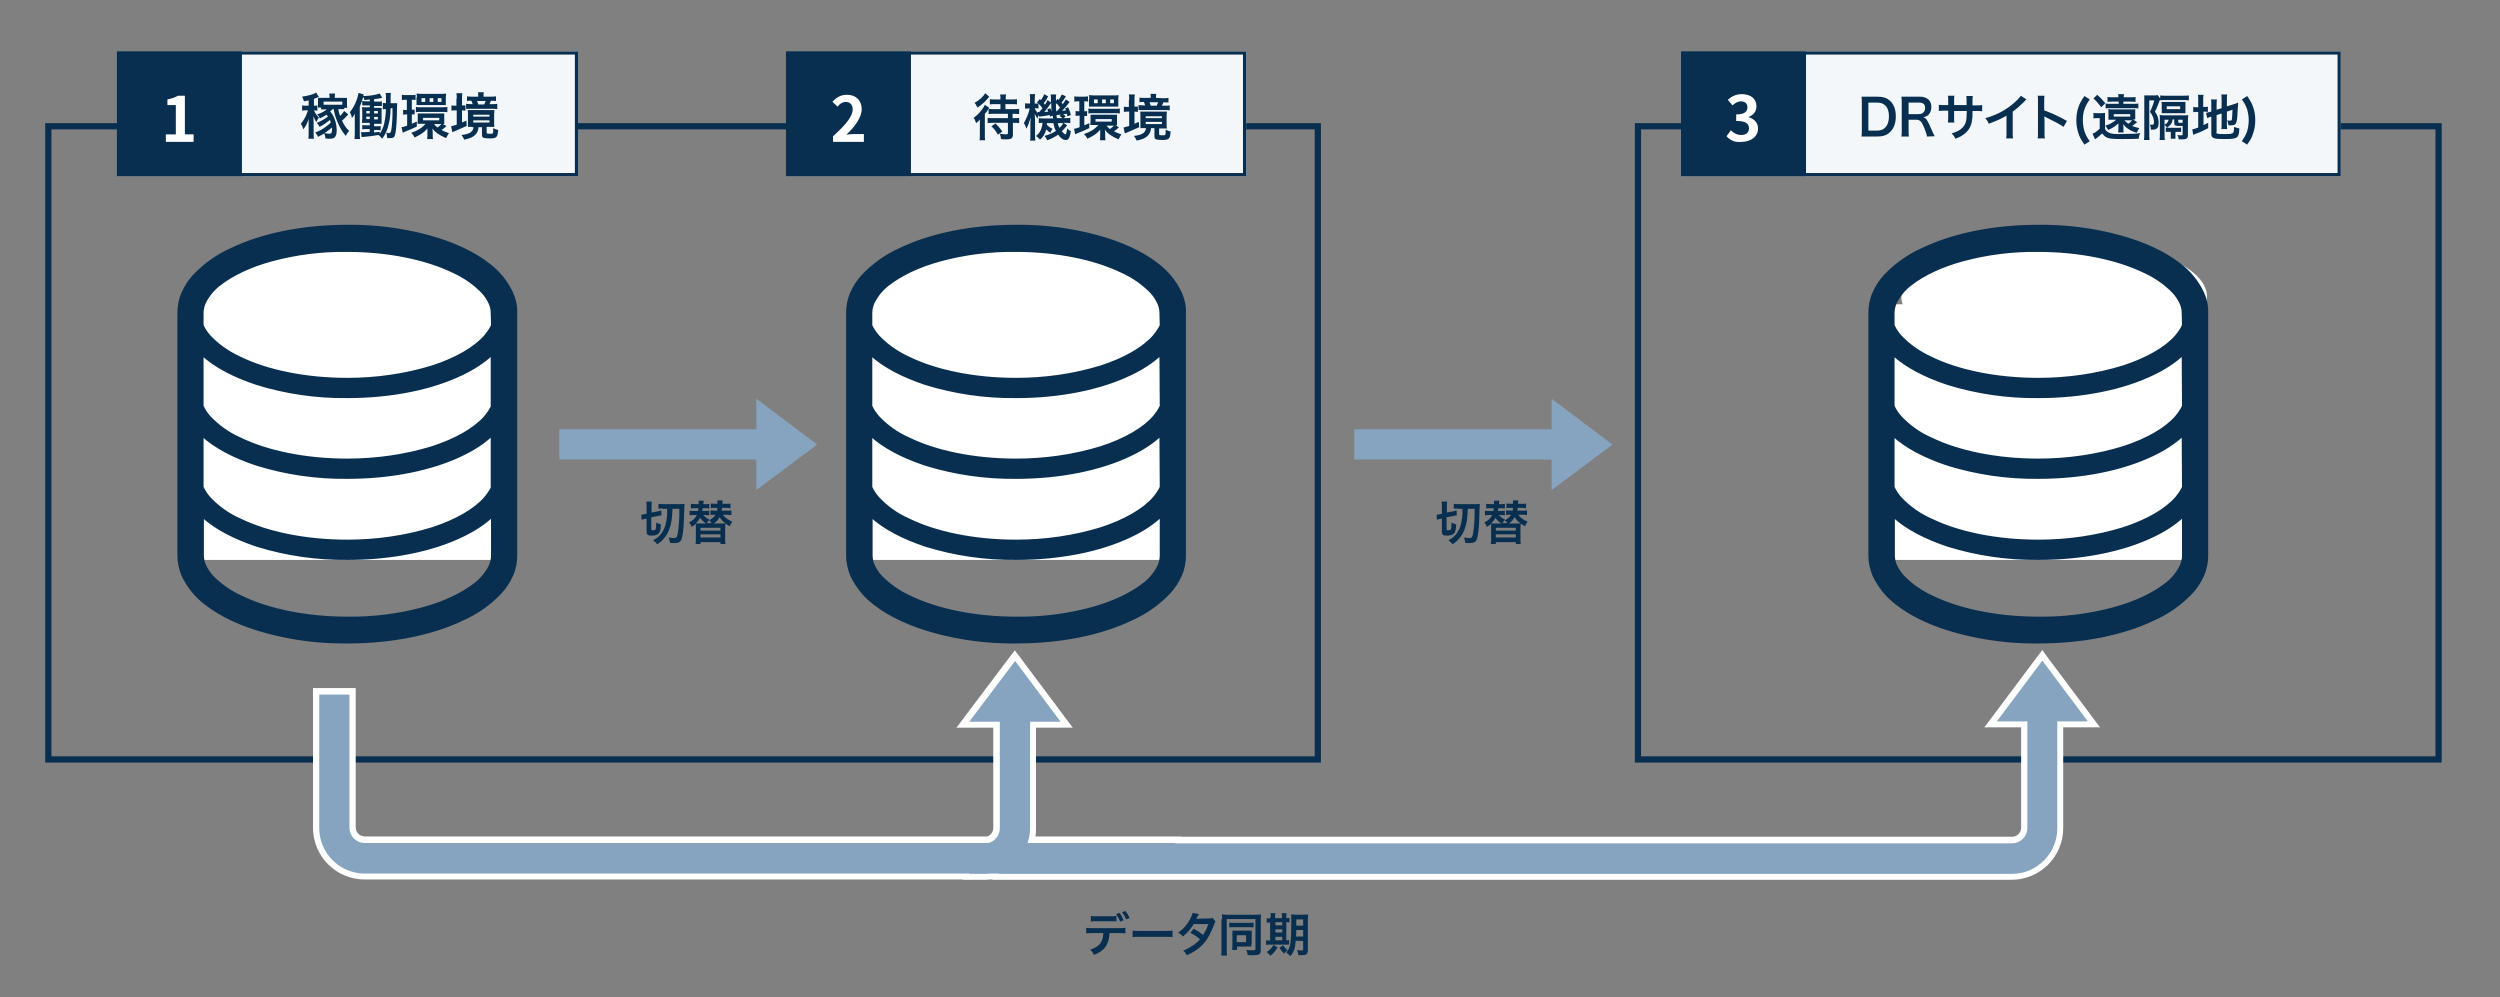 <?xml version="1.0" encoding="utf-8"?>
<!-- Generator: Adobe Illustrator 26.0.0, SVG Export Plug-In . SVG Version: 6.00 Build 0)  -->
<svg version="1.1" id="レイヤー_1" xmlns="http://www.w3.org/2000/svg" xmlns:xlink="http://www.w3.org/1999/xlink" x="0px"
	 y="0px" viewBox="0 0 801.9 319.9" style="enable-background:new 0 0 801.9 319.9;" xml:space="preserve">
<rect x="0" y="0" width="801.9" height="319.9" fill="#808080" stroke="none"/>
<style type="text/css">
	.st0{fill:none;stroke:#082F50;stroke-width:2;}
	.st1{fill:#F3F7F9;}
	.st2{fill:none;stroke:#082F50;}
	.st3{fill:#082F50;}
	.st4{fill:#FFFFFF;}
	.st5{fill:#082F50;stroke:#082F50;}
	.st6{fill:#082F4F;}
	.st7{enable-background:new    ;}
	.st8{fill:#86A4C0;}
</style>
<rect x="15.5" y="40.5" class="st0" width="407.2" height="203.1"/>
<rect x="525.4" y="40.5" class="st0" width="256.8" height="203.1"/>
<rect x="539.3" y="16.5" class="st1" width="211.4" height="40"/>
<rect x="539.7" y="17" class="st2" width="210.6" height="39"/>
<rect id="長方形_1805-3_00000138558711658569117820000016523874643245077901_" x="539.3" y="16.5" class="st3" width="40" height="40"/>
<path class="st4" d="M553.8,43.7l1.4-1.9c0.9,0.9,2,1.5,3.3,1.5c1.5,0,2.5-0.7,2.5-2.1c0-1.5-0.9-2.4-4.1-2.4v-2.1
	c2.7,0,3.6-0.9,3.6-2.3c0-1.2-0.7-1.8-2-1.9c-1.1,0-1.9,0.5-2.8,1.3l-1.5-1.8c1.3-1.1,2.7-1.8,4.4-1.8c2.9,0,4.8,1.4,4.8,3.9
	c0,1.6-0.9,2.8-2.5,3.4v0.1c1.7,0.5,3,1.7,3,3.6c0,2.7-2.4,4.3-5.2,4.3C556.4,45.8,554.9,44.9,553.8,43.7z"/>
<path id="合体_20_00000158740933290809060080000002311364646429046439_" class="st4" d="M606.9,179.6v-82h3.4
	c-0.3-0.8-0.4-1.6-0.4-2.5c0-10.2,21.9-18.5,49-18.5s49,8.3,49,18.5c0,0.9-0.2,1.7-0.4,2.5h0.4v82H606.9z"/>
<path id="パス_459_00000003075959904379683400000011757018254081505722_" class="st5" d="M706.5,94c-1.7-3.6-4.2-6.7-7.4-9.1
	c-5-3.9-11.6-6.9-19.3-9c-8.5-2.3-17.2-3.4-26-3.3c-14.3,0-27.3,2.7-37.1,7.4c-4.5,2-8.6,4.9-12,8.5c-1.5,1.6-2.7,3.5-3.6,5.5
	c-0.9,2-1.3,4.2-1.3,6.3v77.9c0,2.2,0.5,4.3,1.3,6.3c1.7,3.6,4.2,6.7,7.4,9.1c5,3.9,11.6,6.9,19.3,9c8.5,2.3,17.2,3.4,26,3.3
	c14.4,0,27.4-2.7,37.1-7.4c4.5-2,8.6-4.9,12-8.5c1.5-1.6,2.7-3.5,3.6-5.5c0.9-2,1.3-4.2,1.3-6.3v-77.8C707.9,98.2,707.4,96,706.5,94
	z M700.4,178.2c0,1.2-0.3,2.3-0.7,3.3c-1.2,2.4-2.9,4.5-5.1,6.1c-3.9,3-9.6,5.8-16.7,7.7c-7.8,2.1-15.9,3.1-24,3
	c-13.4,0-25.5-2.6-34-6.7c-3.6-1.6-6.9-3.9-9.6-6.7c-0.9-1-1.7-2.2-2.3-3.5c-0.5-1.1-0.7-2.2-0.7-3.3v-12.7c4.3,4,10.4,7.1,17.6,9.5
	c9.4,2.9,19.1,4.3,29,4.2c14.2,0,27.2-2.7,36.7-7.3c3.6-1.7,6.9-3.8,9.8-6.5V178.2L700.4,178.2z M700.4,156.3
	c-0.6,1.3-1.4,2.4-2.3,3.5c-3.3,3.8-9.3,7.3-17,9.8c-8.8,2.7-18,4-27.3,4c-13.5,0-25.8-2.6-34.4-6.8c-3.7-1.6-7.1-4-9.9-7
	c-0.9-1-1.7-2.2-2.3-3.5v-16.9c4.3,4,10.4,7.1,17.6,9.5c9.4,2.9,19.1,4.3,29,4.2c14.2,0,27.2-2.7,36.7-7.3c3.6-1.7,6.9-3.8,9.8-6.5
	L700.4,156.3L700.4,156.3z M700.4,130.3c-0.6,1.3-1.4,2.4-2.3,3.5c-3.3,3.8-9.3,7.3-17,9.8c-8.8,2.7-18,4-27.3,4
	c-13.5,0-25.8-2.6-34.4-6.8c-3.7-1.6-7.1-4-9.9-7c-0.9-1-1.7-2.2-2.3-3.5v-16.8c4.3,4,10.4,7.1,17.6,9.5c9.4,2.9,19.1,4.3,29,4.2
	c14.2,0,27.2-2.7,36.7-7.3c3.6-1.7,6.9-3.8,9.8-6.5L700.4,130.3L700.4,130.3z M700.4,104.4c-0.6,1.3-1.4,2.4-2.3,3.5
	c-3.3,3.8-9.3,7.3-17,9.8c-8.8,2.7-18,4-27.3,4c-13.5,0-25.8-2.6-34.4-6.8c-3.7-1.7-7.1-4-9.9-7c-0.9-1-1.7-2.2-2.3-3.5v-4
	c0-1.2,0.3-2.3,0.7-3.3c1.2-2.4,2.9-4.5,5.1-6.1c3.9-3,9.6-5.8,16.7-7.7c7.8-2.1,15.9-3.1,24-3c13.4,0,25.5,2.6,34,6.7
	c3.6,1.6,6.9,3.9,9.6,6.7c0.9,1,1.7,2.2,2.3,3.5c0.5,1.1,0.7,2.2,0.7,3.3L700.4,104.4z"/>
<rect x="37.6" y="16.5" class="st1" width="147.7" height="40"/>
<rect x="38" y="17" class="st2" width="146.9" height="39"/>
<rect id="長方形_1921_00000085967556942611687660000010686044354816640958_" x="37.6" y="16.5" class="st6" width="40" height="40"/>
<path class="st4" d="M53.2,43.1h3.2v-9.4h-2.7v-1.8c1.5-0.3,2.5-0.7,3.4-1.2h2.2v12.4h2.8v2.4h-8.9V43.1z"/>
<g>
	<rect x="252.2" y="16.5" class="st1" width="147.5" height="40"/>
	<rect x="252.6" y="17" class="st2" width="146.6" height="39"/>
	
		<rect id="長方形_1805_00000032613220308841912340000008763762458773379768_" x="252.2" y="16.5" class="st3" width="40" height="40"/>
	<path class="st4" d="M267.1,43.8c4-3.6,6.4-6.4,6.4-8.7c0-1.5-0.8-2.4-2.2-2.4c-1.1,0-2,0.7-2.7,1.5l-1.6-1.6
		c1.4-1.4,2.7-2.2,4.7-2.2c2.8,0,4.7,1.8,4.7,4.6c0,2.7-2.2,5.6-4.9,8.2c0.7-0.1,1.7-0.2,2.4-0.2h3.2v2.5h-9.9v-1.7H267.1z"/>
	<g>
		<path class="st3" d="M314.3,40c0-0.5,0-0.6,0-1.7c-0.4,0.6-0.5,0.6-1.2,1.2c-0.3-0.8-0.4-1.2-0.8-1.7c1.1-0.8,1.8-1.5,2.7-2.7
			c0.4-0.5,0.7-1,0.9-1.5l1.4,1c-0.1,0.2-0.1,0.2-0.2,0.3c0,0,0,0.1-0.1,0.1c0,0-0.1,0.1-0.1,0.2c-0.3,0.5-0.5,0.8-1,1.3v6.6
			c0,0.9,0,1.4,0.1,1.9h-1.8c0.1-0.4,0.1-1,0.1-1.9V40z M317.3,31c-0.2,0.2-0.2,0.2-0.4,0.5c-1.1,1.3-2.1,2.2-3.4,3
			c-0.3-0.6-0.5-1.1-0.9-1.5c1.6-0.9,2.8-2,3.4-3.1L317.3,31z M319.1,33.4c-0.7,0-1.1,0-1.6,0.1v-1.7c0.4,0.1,0.9,0.1,1.6,0.1h1.8
			v-0.4c0-0.4,0-0.8-0.1-1.2h1.9c-0.1,0.4-0.1,0.8-0.1,1.2v0.4h2c0.7,0,1.2,0,1.6-0.1v1.7c-0.5-0.1-0.9-0.1-1.6-0.1h-2.1V35h2.7
			c0.7,0,1.2,0,1.7-0.1v1.7c-0.4,0-0.9-0.1-1.7-0.1h-0.4v1.4h0.4c0.8,0,1.2,0,1.7-0.1v1.7c-0.4-0.1-1-0.1-1.6-0.1h-0.4v3.7
			c0,0.7-0.1,1-0.5,1.3c-0.3,0.2-0.8,0.3-1.8,0.3c-0.4,0-0.7,0-1.5-0.1c-0.1-0.7-0.2-1.2-0.4-1.7c0.9,0.1,1.4,0.2,1.9,0.2
			s0.7-0.1,0.7-0.4v-3.3h-4.8c-0.7,0-1.2,0-1.7,0.1v-1.7c0.5,0.1,0.9,0.1,1.6,0.1h4.9v-1.4h-4.6c-0.7,0-1.1,0-1.6,0.1v-1.7
			c0.5,0.1,0.8,0.1,1.6,0.1h2.2v-1.6H319.1z M320.1,43.2c-0.8-1.4-1.2-1.8-2.1-2.7l1.3-0.9c0.9,0.9,1.3,1.3,2.2,2.6L320.1,43.2z"/>
		<path class="st3" d="M341.9,30.9c-0.5,0.8-0.7,1.2-1.4,2c0.2,0.2,0.2,0.3,0.4,0.5c0.3-0.5,0.5-0.7,1-1.5l1.2,0.8
			c-0.3,0.4-0.3,0.4-1.1,1.4c-0.4,0.5-0.8,0.9-1.3,1.4c0.5,0,0.7,0,1.2-0.1c-0.1-0.3-0.1-0.4-0.3-0.6l1-0.4c0.4,0.8,0.6,1.3,0.9,2.5
			l-1.1,0.4c-0.1-0.4-0.1-0.5-0.2-0.8c-0.3,0-0.7,0.1-1.2,0.1c0.4,0.2,0.4,0.3,0.8,0.7l-0.6,0.6h0.4c1,0,1.2,0,1.7-0.1v1.7
			c-0.5-0.1-1.1-0.1-1.7-0.1h-0.5l1.2,0.8c-0.6,0.8-1.1,1.3-1.7,1.9c0.5,0.6,0.9,1,1.1,1c0.3,0,0.4-0.4,0.6-1.9
			c0.4,0.4,0.8,0.7,1.2,0.9c-0.2,1.2-0.4,1.8-0.7,2.3c-0.2,0.4-0.5,0.5-1,0.5c-0.8,0-1.5-0.5-2.4-1.7c-1.2,0.8-2.1,1.3-3.5,1.8
			c-0.3-0.6-0.4-0.9-0.9-1.4c1.4-0.4,2.5-0.8,3.7-1.6c-0.4-0.8-0.6-1.3-0.8-2.5h-2.1c0,0.3,0,0.3,0,0.5c0.5,0.6,0.9,0.9,1.8,1.3
			c-0.2,0.3-0.3,0.4-0.4,0.7c-0.2,0.4-0.2,0.4-0.3,0.6c-0.5-0.3-0.9-0.7-1.3-1.1c-0.4,1.4-0.9,2.3-2,3.3c-0.4-0.5-0.6-0.7-1.3-1.2
			c1.3-0.9,1.9-2.3,2.1-4.2c-0.6,0-0.9,0-1.2,0.1v-1.6c0.4,0,0.6,0.1,1.3,0.1h3.3c-0.1-0.5-0.1-0.6-0.1-0.9l-0.9,0.3
			c0-0.3,0-0.4-0.1-0.5c-0.4,0.1-0.7,0.1-1.1,0.2c-1.2,0.2-2.1,0.3-2.3,0.3l-0.1-0.5c-0.2,0.5-0.3,0.7-0.5,1.1
			c-0.3-0.5-0.5-0.9-0.8-1.5c0,0.4,0.1,1.4,0.1,2v4.6c0,1,0,1.6,0.1,2h-1.7c0.1-0.4,0.1-1.1,0.1-2v-2.8c0-0.7,0-1.3,0.1-2.6
			c-0.5,1.7-0.9,2.7-1.4,3.6c-0.2-0.7-0.4-1.3-0.8-1.8c0.4-0.7,0.7-1.2,1.2-2.5c0.2-0.4,0.3-0.8,0.7-2.2h-0.4c-0.4,0-0.8,0-1.1,0.1
			v-1.8c0.3,0.1,0.5,0.1,1.1,0.1h0.5v-1.3c0-0.8,0-1.3-0.1-1.7h1.7c0,0.4-0.1,0.8-0.1,1.7v1.3h0.3c0.3,0,0.6,0,0.8,0
			c-0.1-0.1-0.2-0.2-0.4-0.3l0.9-1.1l0.4,0.3c0.5-0.7,0.8-1.2,1-1.9l1.3,0.7c-0.5,1-0.8,1.5-1.4,2.2c0.2,0.2,0.2,0.3,0.4,0.5
			c0.4-0.7,0.5-0.8,0.8-1.5l1.1,0.8c0-0.3,0-0.6,0-0.8c0-1.1,0-1.3-0.1-1.8h1.8c-0.1,0.3-0.1,0.6-0.1,1.1c0,0,0,0.3,0,0.5
			c0,0.1,0,0.3,0,0.5l0.5-0.7c0.2,0.2,0.3,0.3,0.4,0.3c0.4-0.6,0.7-1.1,1-1.7L341.9,30.9z M333.1,34.8c-0.4,0-0.6-0.1-0.9-0.1h-0.3
			c0.2,0.6,0.5,1,1,1.6v-0.4c0.1,0,0.2,0,0.2,0c0.1,0,0.2,0,0.3,0c0.5-0.6,0.7-0.8,1-1.2c-0.5-0.6-0.8-1-1.3-1.5V34.8z M336.9,34.7
			c0.2,0.5,0.3,0.7,0.4,1.1c-0.1-1.3-0.1-2.1-0.1-2.8c-0.2,0.3-0.2,0.4-0.4,0.5c-0.6,0.9-1.3,1.8-1.8,2.4c0.6,0,0.6,0,1.2-0.1
			c-0.1-0.3-0.1-0.4-0.3-0.7L336.9,34.7z M338.7,33.1c0,1.5,0,1.5,0.1,2.6c0.1,0,0.1,0,0.2,0c0.6-0.7,0.6-0.7,1-1.2
			C339.6,33.9,339.3,33.5,338.7,33.1z M340.3,36.8c-0.1,0-0.2,0-0.3,0c-0.3,0-0.3,0-0.7,0.1c0,0-0.2,0-0.4,0c0,0.4,0,0.4,0.1,1h1.8
			c-0.4-0.4-0.6-0.5-1-0.7L340.3,36.8z M339.3,39.5c0.1,0.6,0.2,0.9,0.5,1.5c0.8-0.7,1-1,1.2-1.5H339.3z"/>
		<path class="st3" d="M345.8,32.5c-0.5,0-0.8,0-1.2,0.1v-1.7C345,31,345.4,31,346,31h1.6c0.6,0,1,0,1.4-0.1v1.7
			c-0.4-0.1-0.6-0.1-1-0.1h-0.2v3.2c0.4,0,0.6,0,0.9-0.1v1.6c-0.3,0-0.6,0-0.9,0v3c0.4-0.2,0.7-0.3,1.6-0.7v1.6
			c-1.5,0.7-2.4,1.1-3.7,1.6c-0.3,0.1-0.6,0.3-0.8,0.4l-0.4-1.8c0.3,0,0.8-0.1,1.8-0.5v-3.7h-0.2c-0.4,0-0.8,0-1.1,0.1v-1.6
			c0.4,0.1,0.6,0.1,1.1,0.1h0.1v-3.2C346.2,32.5,345.8,32.5,345.8,32.5z M358.9,40.8c-0.1,0.1-0.2,0.2-0.4,0.4
			c-0.4,0.4-0.7,0.6-1.2,0.9c0.9,0.5,1.5,0.7,2.4,1c-0.3,0.4-0.6,1-0.9,1.6c-1.2-0.5-1.9-0.9-2.8-1.5c-0.8-0.6-1.1-0.9-1.6-1.6
			c0,0.5,0.1,0.8,0.1,1.2v0.9c0,0.6,0,0.9,0.1,1.3h-1.8c0.1-0.4,0.1-0.7,0.1-1.4v-0.9c0-0.3,0-0.8,0-1.1c-1,1.2-2,1.9-4.1,2.9
			c-0.3-0.6-0.6-1-1.1-1.5c2.1-0.7,3.5-1.6,4.6-2.9H351c-0.5,0-1.1,0-1.3,0c0-0.2,0.1-0.5,0.1-1v-1.3c0-0.4,0-0.7,0-1
			c0.4,0,0.8,0,1.3,0h5.8c0.6,0,1.1,0,1.4,0c0,0.3,0,0.6,0,1v1.4c0,0.4,0,0.7,0,1c-0.2,0-0.3,0-0.5,0L358.9,40.8z M349.1,34.8
			c0.5,0.1,0.9,0.1,1.5,0.1h7.1c0.7,0,1.1,0,1.5-0.1v1.6c-0.5-0.1-0.9-0.1-1.5-0.1h-7.1c-0.6,0-1.1,0-1.5,0.1V34.8z M349.4,31.7
			c0-0.6,0-0.8-0.1-1.2c0.4,0,0.8,0.1,1.3,0.1h6.9c0.4,0,0.9,0,1.3-0.1c0,0.4-0.1,0.8-0.1,1.1v1.5c0,0.4,0,0.8,0,1.1
			c-0.4,0-0.6,0-1.2,0h-6.9c-0.6,0-0.8,0-1.3,0c0-0.3,0-0.5,0-1.1v-1.4H349.4z M352.1,31.9h-1.2v1.2h1.2V31.9z M351.4,39h5.2v-0.8
			h-5.2V39z M354.7,31.9h-1.2v1.2h1.2V31.9z M354.9,40.3c0.4,0.4,0.6,0.7,1.1,1.1c0.6-0.4,0.8-0.6,1.3-1.1h-0.2H354.9z M357.3,31.9
			h-1.2v1.2h1.2V31.9z"/>
		<path class="st3" d="M362.2,32.1c0-0.8,0-1.3-0.1-1.8h1.9c-0.1,0.5-0.1,0.9-0.1,1.8v2.1c0.5,0,0.8,0,1.1,0v1.7
			c-0.3,0-0.6-0.1-1.1-0.1v3.9c0.4-0.2,0.6-0.3,1.4-0.6l0.1,1.7c-1.1,0.5-2.1,0.9-3.9,1.7c-0.3,0.1-0.5,0.2-0.7,0.3l-0.4-1.9
			c0.4-0.1,0.8-0.2,1.8-0.5v-4.6h-0.4c-0.5,0-0.9,0-1.3,0.1v-1.7c0.4,0.1,0.8,0.1,1.3,0.1h0.3v-2.2H362.2z M367.2,41.1
			c-0.5,0-0.7,0-1.4,0c0-0.3,0-0.6,0-1.2v-2.8c0-0.6,0-0.9-0.1-1.3c0.4,0,0.8,0,1.5,0h5.6c0.7,0,1.1,0,1.5,0c0,0.4-0.1,0.7-0.1,1.3
			v2.8c0,0.5,0,0.9,0.1,1.3c-0.4,0-0.7,0-1.3,0h-1.2V43c0,0.3,0.1,0.4,1,0.4c0.7,0,0.9,0,1-0.2s0.1-0.6,0.1-1.6
			c0.5,0.3,0.9,0.4,1.6,0.6c-0.2,2.4-0.5,2.7-2.8,2.7c-1,0-1.5-0.1-1.9-0.2c-0.4-0.2-0.5-0.4-0.5-1v-2.6h-1.1
			c-0.1,1.1-0.4,1.7-1,2.4c-0.8,0.8-1.7,1.2-3.6,1.6c-0.3-0.7-0.5-1-0.9-1.5c2.7-0.3,3.7-1,3.9-2.5H367.2z M373.1,31.5
			c0.7,0,1.3,0,1.7-0.1v1.5c-0.5,0-0.8-0.1-1.6-0.1c-0.2,0.5-0.3,0.7-0.5,1.1h0.9c0.8,0,1.2,0,1.6-0.1v1.6c-0.5-0.1-0.9-0.1-1.7-0.1
			h-6.8c-0.8,0-1,0-1.5,0v-1.6c0.5,0,0.8,0.1,1.4,0.1h0.7c-0.1-0.4-0.2-0.7-0.4-1.1c-0.8,0-1,0-1.4,0.1v-1.5c0.5,0.1,1,0.1,1.7,0.1
			h1.9v-0.3c0-0.4,0-0.7-0.1-1h1.9c-0.1,0.3-0.1,0.5-0.1,0.9v0.4L373.1,31.5L373.1,31.5z M367.5,37.9h5.2v-0.6h-5.2V37.9z
			 M367.5,39.8h5.2v-0.7h-5.2V39.8z M371,33.9c0.2-0.4,0.3-0.7,0.5-1.1h-2.8c0.2,0.4,0.3,0.7,0.4,1.1H371z"/>
	</g>
</g>
<path class="st3" d="M597.2,33.1c0-0.9,0-1.4-0.1-2.1c0.6,0,1,0,2,0h2.9c2,0,3.3,0.4,4.3,1.4c1.2,1.1,1.8,2.8,1.8,4.9
	c0,2.2-0.6,3.9-1.9,5.1c-1,1-2.3,1.4-4.2,1.4h-2.9c-1,0-1.4,0-2,0c0.1-0.7,0.1-1.2,0.1-2.1L597.2,33.1L597.2,33.1z M601.9,41.9
	c1.3,0,2.2-0.3,2.8-1c0.8-0.8,1.2-2,1.2-3.6c0-1.5-0.4-2.7-1.1-3.4c-0.7-0.7-1.5-1-2.9-1h-2.6v9H601.9z"/>
<path class="st3" d="M618.1,43.8c0-0.4-0.3-1.2-0.8-2.6c-0.9-2.2-1.4-2.8-2.7-2.8h-2.4v3.3c0,1,0,1.5,0.1,2.1h-2.4
	c0.1-0.7,0.1-1.1,0.1-2.1v-8.6c0-0.8,0-1.3-0.1-2.1c0.7,0,1.2,0,2,0h3.8c2.4,0,3.8,1.2,3.8,3.3c0,1-0.3,1.8-0.8,2.4
	c-0.4,0.5-0.9,0.7-1.8,0.9c1,0.3,1.3,0.8,2.9,4.5c0.1,0.3,0.5,1.2,0.8,1.6L618.1,43.8L618.1,43.8z M615.5,36.6
	c0.6,0,1.2-0.2,1.5-0.6c0.3-0.3,0.5-0.8,0.5-1.4c0-1.2-0.7-1.7-2-1.7h-3.3v3.7H615.5z"/>
<path class="st3" d="M630.8,33.8v-0.7v-0.5c0-1.1,0-1.4-0.1-1.8h2.1c0,0.4-0.1,0.4-0.1,1.1c0,1,0,1,0,1.9h1c1.1,0,1.5,0,2.1-0.1v2
	c-0.6-0.1-1-0.1-2-0.1h-1.1c0,1.9,0,2-0.1,2.6c-0.2,2-0.9,3.4-2.3,4.6c-0.9,0.7-1.6,1.2-3.1,1.7c-0.3-0.7-0.5-1-1.2-1.7
	c1.5-0.5,2.3-0.8,3.1-1.5c1.1-0.9,1.6-2,1.7-3.8c0-0.4,0-0.8,0.1-1.9h-4.1V38c0,0.7,0,0.9,0.1,1.3h-2.1c0-0.4,0.1-0.8,0.1-1.4v-2.4
	h-1c-1.1,0-1.5,0-2,0.1v-2c0.6,0.1,0.9,0.1,2.1,0.1h0.9v-1.6c0-0.7,0-1-0.1-1.4h2.1c-0.1,0.5-0.1,0.6-0.1,1.4v1.6h4V33.8z"/>
<path class="st3" d="M650,31.9c-0.3,0.2-0.4,0.3-0.6,0.6c-1.2,1.2-2.4,2.3-3.8,3.3v6.8c0,0.9,0,1.3,0.1,1.8h-2.2
	c0.1-0.5,0.1-0.8,0.1-1.7v-5.6c-1.9,1.1-2.8,1.5-5.7,2.6c-0.3-0.8-0.5-1.1-1.1-1.8c3.2-0.9,5.9-2.2,8.4-4.2c1.4-1.1,2.5-2.2,3-3
	L650,31.9z"/>
<path class="st3" d="M653.6,44.4c0.1-0.5,0.1-0.9,0.1-1.8V32.3c0-0.8,0-1.2-0.1-1.6h2.2c-0.1,0.5-0.1,0.7-0.1,1.7v3
	c2.2,0.8,4.7,1.9,7.3,3.4l-1.1,1.9c-1.3-0.9-3-1.8-5.7-3.1c-0.4-0.2-0.4-0.2-0.5-0.3c0,0.4,0.1,0.6,0.1,1.1v4.2c0,0.8,0,1.2,0.1,1.8
	H653.6z"/>
<path class="st3" d="M668.6,46.4c-0.9-1.3-1.3-2-1.7-3c-0.6-1.6-0.9-3.1-0.9-4.8c0-1.4,0.2-2.8,0.6-4c0.4-1.3,0.9-2.2,2-3.8l1.7,1.1
	c-0.9,1.3-1.3,2.1-1.7,3.2c-0.4,1.1-0.5,2.3-0.5,3.5s0.2,2.4,0.5,3.5c0.4,1.1,0.7,1.8,1.7,3.2L668.6,46.4z"/>
<path class="st3" d="M671.5,36.2c0.4,0.1,0.7,0.1,1.3,0.1h1.2c0.5,0,0.8,0,1.2-0.1c0,0.4,0,0.7,0,1.5v3.7c0.3,0.5,0.5,0.7,0.8,0.9
	c0.7,0.5,1.6,0.7,3.4,0.7c1.4,0,4-0.1,5.1-0.1c0.5,0,0.5,0,2-0.2c-0.3,0.7-0.4,0.9-0.5,1.8c-1.5,0.1-3.7,0.1-5.4,0.1
	c-2.6,0-3.5-0.1-4.3-0.3c-0.9-0.3-1.3-0.6-2-1.5c-0.7,0.6-1.1,1-1.9,1.6c-0.1,0.1-0.2,0.1-0.4,0.3l-0.8-1.8c0.8-0.3,1.4-0.8,2.3-1.6
	v-3.4h-0.9c-0.4,0-0.7,0-1.1,0.1L671.5,36.2L671.5,36.2z M672.7,30.4c0.9,0.8,1.5,1.4,2.6,2.7l-1.3,1.3c-0.9-1.2-1.5-1.9-2.5-2.8
	L672.7,30.4z M685.5,39.2c-0.1,0.1-0.2,0.2-0.4,0.3c-0.2,0.2-0.7,0.6-1.2,0.9c0.7,0.3,1.2,0.4,2.3,0.7c-0.4,0.6-0.6,0.9-0.8,1.5
	c-1.3-0.4-2-0.7-2.8-1.3c-0.7-0.4-1-0.8-1.6-1.5c0.1,0.6,0.1,0.6,0.1,0.9v0.6c0,0.6,0,1,0.1,1.2h-1.8c0-0.3,0.1-0.7,0.1-1.2v-0.8
	c0-0.3,0-0.6,0-0.9c-1.2,1-1.7,1.4-3.3,2.1c-0.3-0.6-0.4-0.8-0.9-1.4c1.4-0.4,2.4-1,3.5-1.9h-1.4c-0.4,0-0.6,0-1.1,0
	c0-0.3,0-0.5,0-1.1V36c0-0.5,0-0.7-0.1-1c0.3,0,0.6,0.1,1.1,0.1h6.5c0.5,0,0.8,0,1.1-0.1c0,0.3,0,0.7,0,1v1.3c0,0.4,0,0.7,0,1
	c-0.2,0-0.4,0-0.7,0L685.5,39.2z M684.4,33.3c0.7,0,1.1,0,1.5-0.1v1.6c-0.4-0.1-0.8-0.1-1.5-0.1h-7.5c-0.7,0-1.1,0-1.5,0.1v-1.6
	c0.4,0.1,0.8,0.1,1.5,0.1h2.7v-0.7h-2.1c-0.7,0-1.1,0-1.5,0.1v-1.6c0.5,0.1,0.9,0.1,1.6,0.1h1.9c0-0.5,0-0.7-0.1-1h1.9
	c0,0.2-0.1,0.5-0.1,1h2.2c0.6,0,1.1,0,1.6-0.1v1.6c-0.5-0.1-0.9-0.1-1.5-0.1h-2.4v0.7H684.4z M678,37.4h5.3v-0.8H678V37.4z
	 M681.4,38.6c0.5,0.5,0.8,0.7,1.3,1.1c0.5-0.4,1-0.8,1.2-1.1H681.4z"/>
<path class="st3" d="M692.9,31.9c-0.1,0.2-0.1,0.3-0.2,0.4c-0.5,1.3-0.9,2.5-1.5,3.5c0.5,0.7,0.8,1.2,1,2c0.1,0.4,0.2,0.8,0.2,1.6
	c0,1.2-0.3,1.8-1.1,2.1c-0.3,0.1-0.6,0.1-1.4,0.1c0-0.8-0.1-1.1-0.3-1.6c0.2,0,0.5,0,0.8,0c0.4,0,0.5-0.2,0.5-0.9
	c0-0.7-0.2-1.4-0.5-2c-0.2-0.4-0.3-0.6-0.8-1.2c0.6-1.2,1.1-2.5,1.4-3.7h-1.6V43c0,0.8,0,1.4,0.1,1.9h-1.8c0.1-0.5,0.1-1.2,0.1-2
	V32.1c0-0.7,0-1.1,0-1.5c0.3,0,0.6,0,1.2,0h2c0.5,0,0.8,0,1.1-0.1l0.8,1.1v-1c0.4,0.1,0.8,0.1,1.8,0.1h5.6c0.9,0,1.3,0,1.8-0.1v1.6
	c-0.5-0.1-1-0.1-1.8-0.1h-6c-0.7,0-1,0-1.4,0.1L692.9,31.9L692.9,31.9z M694.3,43.1c0,0.8,0,1.3,0.1,1.8h-1.7c0.1-0.5,0.1-1.1,0.1-2
	v-4.6c0-0.7,0-1-0.1-1.4c0.5,0,0.9,0.1,1.4,0.1h6.4c0.8,0,1.2,0,1.4-0.1c0,0.4-0.1,0.8-0.1,1.4v4.9c0,1.2-0.4,1.5-1.9,1.5
	c-0.3,0-0.6,0-1.1,0c0-0.6-0.1-0.9-0.4-1.4c0.5,0.1,0.9,0.1,1.2,0.1c0.4,0,0.5,0,0.5-0.3v-2.7c-0.4,0-0.8,0-1.2,0
	c-1.2,0-1.5-0.2-1.5-0.9v-1.2h-0.5c-0.1,0.6-0.2,0.8-0.3,1.1c-0.3,0.6-0.7,1-1.5,1.5c-0.3-0.4-0.5-0.6-0.8-0.8V43.1z M701,35.1
	c0,0.6,0,0.9,0,1.2c-0.3,0-0.6,0-1.2,0h-5.2c-0.7,0-1,0-1.2,0c0-0.2,0-0.7,0-1.2v-1.2c0-0.5,0-0.9-0.1-1.2c0.5,0,0.5,0,1.2,0h5.2
	c0.7,0,0.9,0,1.3,0c0,0.4,0,0.6,0,1.2V35.1z M694.3,38.4V40c0.8-0.4,1.1-0.8,1.3-1.6H694.3z M695.8,42.3c-0.6,0-0.7,0-1.1,0v-1.4
	c0.3,0,0.6,0.1,1.1,0.1h2.7c0.5,0,0.6,0,1.1-0.1v1.4c-0.3,0-0.5,0-1.1,0h-0.7v1.2c0,0.6,0,0.7,0,1h-1.5c0-0.3,0-0.6,0-1.1v-1.1
	H695.8z M695,35h4.3v-0.9H695V35z M700.1,38.4h-1.4V39c0,0.3,0.1,0.4,0.6,0.4c0.1,0,0.5,0,0.8,0L700.1,38.4L700.1,38.4z"/>
<path class="st3" d="M705.1,32.2c0-0.8,0-1.3-0.1-1.8h1.8c-0.1,0.5-0.1,1-0.1,1.9v2h0.4c0.6,0,0.8,0,1.1-0.1v1.7
	c-0.3,0-0.6-0.1-1.1-0.1h-0.3v4.3c0.6-0.3,0.8-0.4,1.5-0.7v1.7c-1.5,0.8-2.3,1.2-4,1.8c-0.4,0.2-0.6,0.2-0.8,0.4l-0.3-1.8
	c0.5-0.1,0.9-0.2,1.9-0.6v-5h-0.4c-0.6,0-0.9,0-1.2,0.1v-1.7c0.4,0.1,0.6,0.1,1.2,0.1h0.4L705.1,32.2L705.1,32.2z M710.9,42.4
	c0,0.3,0.1,0.4,0.5,0.5s1,0.1,2.2,0.1c1.9,0,2.4-0.1,2.7-0.4c0.2-0.3,0.3-0.8,0.3-1.9c0.5,0.2,1.2,0.4,1.7,0.5
	c-0.2,3.2-0.5,3.4-5.1,3.4c-3.2,0-3.9-0.3-3.9-1.7v-5.5c-0.1,0-0.3,0.1-0.3,0.1c-0.5,0.2-0.7,0.2-1,0.4l-0.4-1.7
	c0.4-0.1,1-0.2,1.6-0.4h0.1v-2.2c0-0.8,0-1.2-0.1-1.7h1.9c-0.1,0.5-0.1,1-0.1,1.6v1.7l1.6-0.5v-2.8c0-0.7,0-1.1-0.1-1.6h1.9
	c-0.1,0.5-0.1,1-0.1,1.6v2.2l2.3-0.7c0.6-0.2,0.9-0.3,1.3-0.5c0,0.7,0,0.8-0.1,1.7c-0.1,2.3-0.2,3.7-0.4,4.4
	c-0.2,0.9-0.6,1.2-1.8,1.2c-0.2,0-0.4,0-0.8,0c-0.1-0.7-0.2-1.2-0.4-1.6c0.4,0.1,0.7,0.1,0.9,0.1c0.4,0,0.5-0.1,0.6-0.4
	c0.1-0.5,0.1-1.5,0.2-3.1l-1.8,0.6v4c0,0.7,0,1.1,0.1,1.6h-1.9c0.1-0.5,0.1-0.9,0.1-1.6v-3.4l-1.6,0.5v5.5H710.9z"/>
<path class="st3" d="M719.1,45.3c0.9-1.4,1.3-2.1,1.7-3.2c0.3-1.1,0.5-2.2,0.5-3.5s-0.2-2.4-0.5-3.5c-0.4-1.1-0.7-1.8-1.7-3.2
	l1.7-1.1c1.1,1.6,1.6,2.5,2,3.8c0.4,1.2,0.6,2.6,0.6,4c0,1.7-0.3,3.2-0.9,4.8c-0.4,1.1-0.8,1.7-1.7,3L719.1,45.3z"/>
<g>
	<path id="合体_20_00000101075037151653755630000017067715103904170674_" class="st4" d="M275,179.6v-82h3.4
		c-0.3-0.8-0.4-1.6-0.4-2.5c0-10.2,21.9-18.5,49-18.5s49,8.3,49,18.5c0,0.9-0.2,1.7-0.4,2.5h0.4v82H275z"/>
	<path id="パス_459_00000088124586156501725760000010781010577022480303_" class="st5" d="M378.6,94c-1.7-3.6-4.2-6.7-7.4-9.1
		c-5-3.9-11.6-6.9-19.3-9c-8.5-2.3-17.2-3.4-26-3.3c-14.3,0-27.3,2.7-37.1,7.4c-4.5,2-8.6,4.9-12,8.5c-1.5,1.6-2.7,3.5-3.6,5.5
		s-1.3,4.2-1.3,6.3v77.9c0,2.2,0.5,4.3,1.3,6.3c1.7,3.6,4.2,6.7,7.4,9.1c5,3.9,11.6,6.9,19.3,9c8.5,2.3,17.2,3.4,26,3.3
		c14.4,0,27.4-2.7,37.1-7.4c4.5-2,8.6-4.9,12-8.5c1.5-1.6,2.7-3.5,3.6-5.5s1.3-4.2,1.3-6.3v-77.8C380,98.2,379.5,96,378.6,94z
		 M372.5,178.2c0,1.2-0.3,2.3-0.7,3.3c-1.2,2.4-2.9,4.5-5.1,6.1c-3.9,3-9.6,5.8-16.7,7.7c-7.8,2.1-15.9,3.1-24,3
		c-13.4,0-25.5-2.6-34-6.7c-3.6-1.6-6.9-3.9-9.6-6.7c-0.9-1-1.7-2.2-2.3-3.5c-0.5-1.1-0.7-2.2-0.7-3.3v-12.7
		c4.3,4,10.4,7.1,17.6,9.5c9.4,2.9,19.1,4.3,29,4.2c14.2,0,27.2-2.7,36.7-7.3c3.6-1.7,6.9-3.8,9.8-6.5L372.5,178.2L372.5,178.2z
		 M372.5,156.3c-0.6,1.3-1.4,2.4-2.3,3.5c-3.3,3.8-9.3,7.3-17,9.8c-8.8,2.7-18,4-27.3,4c-13.5,0-25.8-2.6-34.4-6.8
		c-3.7-1.6-7.1-4-9.9-7c-0.9-1-1.7-2.2-2.3-3.5v-16.9c4.3,4,10.4,7.1,17.6,9.5c9.4,2.9,19.1,4.3,29,4.2c14.2,0,27.2-2.7,36.7-7.3
		c3.6-1.7,6.9-3.8,9.8-6.5L372.5,156.3L372.5,156.3z M372.5,130.3c-0.6,1.3-1.4,2.4-2.3,3.5c-3.3,3.8-9.3,7.3-17,9.8
		c-8.8,2.7-18,4-27.3,4c-13.5,0-25.8-2.6-34.4-6.8c-3.7-1.6-7.1-4-9.9-7c-0.9-1-1.7-2.2-2.3-3.5v-16.8c4.3,4,10.4,7.1,17.6,9.5
		c9.4,2.9,19.1,4.3,29,4.2c14.2,0,27.2-2.7,36.7-7.3c3.6-1.7,6.9-3.8,9.8-6.5L372.5,130.3L372.5,130.3L372.5,130.3z M372.5,104.4
		c-0.6,1.3-1.4,2.4-2.3,3.5c-3.3,3.8-9.3,7.3-17,9.8c-8.8,2.7-18,4-27.3,4c-13.5,0-25.8-2.6-34.4-6.8c-3.7-1.7-7.1-4-9.9-7
		c-0.9-1-1.7-2.2-2.3-3.5v-4c0-1.2,0.3-2.3,0.7-3.3c1.2-2.4,2.9-4.5,5.1-6.1c3.9-3,9.6-5.8,16.7-7.7c7.8-2.1,15.9-3.1,24-3
		c13.4,0,25.5,2.6,34,6.7c3.6,1.6,6.9,3.9,9.6,6.7c0.9,1,1.7,2.2,2.3,3.5c0.5,1.1,0.7,2.2,0.7,3.3L372.5,104.4z"/>
</g>
<g>
	<path id="合体_20_00000103985291076535775900000007659128364706708394_" class="st4" d="M60.5,179.6v-82h3.4
		c-0.3-0.8-0.4-1.6-0.4-2.5c0-10.2,21.9-18.5,49-18.5s49,8.3,49,18.5c0,0.9-0.2,1.7-0.4,2.5h0.4v82H60.5z"/>
	<path id="パス_459_00000003802710603405548990000002384225978520208521_" class="st5" d="M164.1,94c-1.7-3.6-4.2-6.7-7.4-9.1
		c-5-3.9-11.6-6.9-19.3-9c-8.5-2.3-17.2-3.4-26-3.3c-14.3,0-27.3,2.7-37.1,7.4c-4.5,2-8.6,4.9-12,8.5c-1.5,1.6-2.7,3.5-3.6,5.5
		s-1.3,4.2-1.3,6.3v77.9c0,2.2,0.5,4.3,1.3,6.3c1.7,3.6,4.2,6.7,7.4,9.1c5,3.9,11.6,6.9,19.3,9c8.5,2.3,17.2,3.4,26,3.3
		c14.4,0,27.4-2.7,37.1-7.4c4.5-2,8.6-4.9,12-8.5c1.5-1.6,2.7-3.5,3.6-5.5c0.9-2,1.3-4.2,1.3-6.3v-77.8C165.5,98.2,165,96,164.1,94z
		 M158,178.2c0,1.2-0.3,2.3-0.7,3.3c-1.2,2.4-2.9,4.5-5.1,6.1c-3.9,3-9.6,5.8-16.7,7.7c-7.8,2.1-15.9,3.1-24,3
		c-13.4,0-25.5-2.6-34-6.7c-3.6-1.6-6.9-3.9-9.6-6.7c-0.9-1-1.7-2.2-2.3-3.5c-0.5-1.1-0.7-2.2-0.7-3.3v-12.7
		c4.3,4,10.4,7.1,17.6,9.5c9.4,2.9,19.1,4.3,29,4.2c14.2,0,27.2-2.7,36.7-7.3c3.6-1.7,6.9-3.8,9.8-6.5V178.2L158,178.2z M158,156.3
		c-0.6,1.3-1.4,2.4-2.3,3.5c-3.3,3.8-9.3,7.3-17,9.8c-8.8,2.7-18,4-27.3,4c-13.5,0-25.8-2.6-34.4-6.8c-3.7-1.6-7.1-4-9.9-7
		c-0.9-1-1.7-2.2-2.3-3.5v-16.9c4.3,4,10.4,7.1,17.6,9.5c9.4,2.9,19.1,4.3,29,4.2c14.2,0,27.2-2.7,36.7-7.3c3.6-1.7,6.9-3.8,9.8-6.5
		v17H158z M158,130.3c-0.6,1.3-1.4,2.4-2.3,3.5c-3.3,3.8-9.3,7.3-17,9.8c-8.8,2.7-18,4-27.3,4c-13.5,0-25.8-2.6-34.4-6.8
		c-3.7-1.6-7.1-4-9.9-7c-0.9-1-1.7-2.2-2.3-3.5v-16.8c4.3,4,10.4,7.1,17.6,9.5c9.4,2.9,19.1,4.3,29,4.2c14.2,0,27.2-2.7,36.7-7.3
		c3.6-1.7,6.9-3.8,9.8-6.5v16.9L158,130.3L158,130.3z M158,104.4c-0.6,1.3-1.4,2.4-2.3,3.5c-3.3,3.8-9.3,7.3-17,9.8
		c-8.8,2.7-18,4-27.3,4c-13.5,0-25.8-2.6-34.4-6.8c-3.7-1.7-7.1-4-9.9-7c-0.9-1-1.7-2.2-2.3-3.5v-4c0-1.2,0.3-2.3,0.7-3.3
		c1.2-2.4,2.9-4.5,5.1-6.1c3.9-3,9.6-5.8,16.7-7.7c7.8-2.1,15.9-3.1,24-3c13.4,0,25.5,2.6,34,6.7c3.6,1.6,6.9,3.9,9.6,6.7
		c0.9,1,1.7,2.2,2.3,3.5c0.5,1.1,0.7,2.2,0.7,3.3L158,104.4z"/>
</g>
<g class="st7">
	<path class="st6" d="M355.9,299.3c-0.2,3.7-1.6,5.7-5,7c-0.4-0.8-0.6-1.1-1.2-1.7c2.9-0.9,4.1-2.4,4.2-5.3h-3.6
		c-1.2,0-1.4,0-1.9,0.1v-1.8c0.5,0.1,0.8,0.1,1.9,0.1h8.8c1.1,0,1.4,0,1.9-0.1v1.8c-0.5-0.1-0.7-0.1-1.9-0.1H355.9z M358.2,295.6
		c-0.5-0.1-0.7-0.1-1.9-0.1h-4.5c-1.2,0-1.4,0-1.9,0.1v-1.8c0.5,0.1,0.8,0.1,1.9,0.1h4.4c1.1,0,1.4,0,1.9-0.1V295.6z M359.1,292.8
		c0.6,0.8,0.9,1.4,1.3,2.4l-1.1,0.4c-0.4-1-0.8-1.6-1.3-2.4L359.1,292.8z M361.2,294.9c-0.3-0.9-0.8-1.6-1.3-2.3l1.1-0.4
		c0.6,0.8,1,1.4,1.3,2.3L361.2,294.9z"/>
	<path class="st6" d="M363.3,298.5c0.7,0.1,0.9,0.1,2.4,0.1h8c1.5,0,1.8,0,2.4-0.1v2.1c-0.6-0.1-0.8-0.1-2.4-0.1h-8
		c-1.7,0-1.8,0-2.4,0.1V298.5z"/>
	<path class="st6" d="M389.9,295.6c-0.2,0.3-0.2,0.3-0.5,1c-0.5,1.4-1.3,3.1-1.9,4.1c-1.5,2.5-3.6,4.3-6.8,5.7
		c-0.5-0.8-0.7-1.1-1.2-1.5c1.3-0.5,2-0.9,2.9-1.5c1.1-0.7,1.7-1.2,2.5-2.1c-1-0.9-1.9-1.5-3.1-2.1l1.1-1.3c1.3,0.7,1.9,1.1,3,2
		c0.7-1.1,1.2-2.1,1.7-3.5l-4.7,0c-0.9,1.5-2,2.8-3.5,4c-0.5-0.6-0.7-0.8-1.5-1.2c1.6-1.2,2.9-2.6,3.8-4.3c0.4-0.8,0.7-1.5,0.9-2.1
		l2,0.4c-0.2,0.3-0.2,0.3-0.5,0.8c-0.2,0.4-0.3,0.6-0.4,0.7c0.2,0,0.2,0,3.9-0.1c0.6,0,0.9,0,1.3-0.2L389.9,295.6z"/>
	<path class="st6" d="M392,294.8c0-0.6,0-1.1-0.1-1.5c0.3,0,1,0.1,1.7,0.1h9.3c0.7,0,1.3,0,1.6-0.1c0,0.5-0.1,0.9-0.1,1.6v10
		c0,1.2-0.5,1.5-2.5,1.5c-0.4,0-1.1,0-1.7-0.1c-0.1-0.7-0.2-1-0.4-1.6c0.8,0.1,1.6,0.1,2.1,0.1c0.6,0,0.8-0.1,0.8-0.3v-9.7h-9.2v10
		c0,0.9,0,1.3,0.1,1.7h-1.9c0.1-0.5,0.1-1.1,0.1-1.8V294.8z M394.3,295.9c0.3,0.1,0.6,0.1,1.3,0.1h5.2c0.8,0,1,0,1.3-0.1v1.6
		c-0.4,0-0.7-0.1-1.3-0.1h-5.2c-0.6,0-0.9,0-1.3,0.1V295.9z M401.4,302.7c0,0.4,0,0.6,0,0.9c-0.4,0-0.6,0-1,0h-3.6v1.1h-1.6
		c0-0.4,0.1-0.8,0.1-1.3v-3.9c0-0.4,0-0.7,0-1c0.4,0,0.6,0,1,0h4.1c0.6,0,0.8,0,1.1,0c0,0.3,0,0.5,0,1V302.7z M396.7,302.2h3V300h-3
		V302.2z"/>
	<path class="st6" d="M407.6,294.2c0-0.5,0-0.9-0.1-1.3h1.6c-0.1,0.4-0.1,0.7-0.1,1.3v0.3h2.2v-0.3c0-0.6,0-0.9-0.1-1.3h1.6
		c-0.1,0.3-0.1,0.7-0.1,1.3v0.3c0.5,0,0.8,0,1-0.1v1.5c-0.3,0-0.5-0.1-1-0.1v5.8c0.5,0,0.6,0,0.9-0.1v1.5c-0.3,0-0.6,0-1.3,0h-4.9
		c-0.6,0-0.9,0-1.2,0.1v-1.5c0.3,0,0.5,0.1,1.1,0.1h0.2v-5.8c-0.6,0-0.9,0-1.1,0.1v-1.5c0.3,0.1,0.5,0.1,1.1,0.1V294.2z
		 M409.8,303.9c-0.8,1.3-1.2,1.7-2.3,2.7c-0.3-0.5-0.6-0.7-1.2-1.2c1-0.7,1.6-1.3,2.2-2.3L409.8,303.9z M411.3,296.8v-1h-2.2v1
		H411.3z M411.3,299.1v-1h-2.2v1H411.3z M411.3,301.6v-1.1h-2.2v1.1H411.3z M411.6,303.2c0.5,0.8,0.6,0.8,1.4,1.6
		c-0.5,0.4-0.8,0.7-1.1,1.1c-0.9-0.9-0.9-0.9-1.5-1.9L411.6,303.2z M415.6,301.9c-0.2,2.4-0.6,3.5-1.7,4.8c-0.5-0.5-0.8-0.8-1.3-1.2
		c0.7-0.8,1.1-1.6,1.3-2.8c0.2-1.3,0.3-3.5,0.3-7.4c0-1,0-1.4-0.1-2c0.5,0,0.9,0.1,1.7,0.1h2.2c0.8,0,1.2,0,1.6-0.1
		c0,0.4-0.1,0.8-0.1,1.6v9.9c0,0.7-0.2,1.2-0.6,1.4c-0.3,0.1-0.8,0.2-1.5,0.2c-0.2,0-0.2,0-0.9,0c-0.1-0.6-0.2-1-0.4-1.7
		c0.7,0.1,1,0.2,1.3,0.2c0.5,0,0.6-0.1,0.6-0.3v-2.8H415.6z M415.8,298.3c0,0.9,0,1.4-0.1,2.1h2.3v-2.1H415.8z M418,294.9h-2.2v2
		h2.2V294.9z"/>
</g>
<g>
	<path class="st8" d="M319.4,281.3L319.4,281.3l-1.9-0.1c-0.6,0.1-1.2,0.1-1.7,0.1h-5.9v-0.1H117c-8.6,0-15.6-7-15.6-15.6v-43.8
		h11.7v43.7c0,2.2,1.7,3.9,3.9,3.9H317c1.6-0.5,2.7-2,2.7-3.7v-33.2h-10.8l16.7-22.2l16.6,22.2h-10.8v33.2c0,1.2-0.2,2.5-0.5,3.7
		H378v0.1h267.4c2.2,0,3.9-1.7,3.9-3.9v-33.2h-10.8l16.6-22.2l16.6,22.2h-10.8v33.3c0,8.6-7,15.6-15.6,15.6H319.4z"/>
	<path class="st4" d="M655.1,211.9l14.6,19.5h-9.8v34.3c0,8-6.5,14.6-14.6,14.6H320.4v-0.1h-2.9c-0.5,0.1-1.1,0.1-1.7,0.1h-4.9v-0.1
		H117c-8,0-14.6-6.5-14.6-14.6v-42.7v-0.1h9.7v42.7c0,2.7,2.2,4.9,4.9,4.9h200.1c2.1-0.6,3.6-2.5,3.6-4.7v-34.2h-9.8l14.7-19.5
		l14.6,19.5h-9.8v34.2c0,1.6-0.3,3.2-0.8,4.7H377v0.1h268.4c2.7,0,4.9-2.2,4.9-4.9v-34.2h-9.8L655.1,211.9 M655.1,208.5l-1.6,2.1
		l-14.6,19.5l-2.4,3.2h4h7.8v32.2c0,1.6-1.3,2.9-2.9,2.9H379v-0.1h-2h-44.9c0.2-0.9,0.2-1.8,0.2-2.7v-32.2h7.8h4l-2.4-3.2
		l-14.6-19.5l-1.6-2.1l-1.6,2.1l-14.7,19.5l-2.4,3.2h4h7.8v32.2c0,1.2-0.8,2.3-1.9,2.7H117c-1.6,0-2.9-1.3-2.9-2.9v-42.7v-2h-2h-9.7
		h-2v2v0.1v42.7c0,9.2,7.4,16.6,16.6,16.6h191.8v0.1h2h4.9c0.6,0,1.1,0,1.8-0.1h0.8v0.1h2h324.9c9.2,0,16.6-7.4,16.6-16.6v-32.3h7.8
		h4l-2.4-3.2l-14.6-19.5L655.1,208.5L655.1,208.5z"/>
</g>
<g>
	<path class="st6" d="M99,32.2c-0.5,0.1-0.8,0.2-1.5,0.3c-0.1-0.4-0.3-0.9-0.6-1.5c2.1-0.3,3.8-0.8,4.5-1.3l0.9,1.4
		c-0.1,0-0.1,0-0.3,0.1c-0.5,0.2-0.8,0.3-1.3,0.5v2.2h0.1c0.5,0,0.8,0,1-0.1v1.7c-0.3,0-0.6-0.1-1.1-0.1c0.4,0.9,0.9,1.6,1.6,2.3
		c-0.3,0.4-0.6,0.9-0.8,1.5c-0.5-0.8-0.7-1.2-1-1.9c0,0.7,0.1,1.2,0.1,2v3.3c0,0.9,0,1.4,0.1,1.9h-1.8C99,44,99,43.5,99,42.7V40
		c0-0.8,0-0.8,0-0.9c0-0.1,0-0.2,0-0.4c0-0.1,0-0.3,0-0.5c-0.5,1.5-1,2.4-1.7,3.3c-0.2-0.8-0.4-1.2-0.8-1.8c0.5-0.6,1-1.3,1.6-2.5
		c0.2-0.5,0.4-1,0.7-1.8h-0.7c-0.5,0-0.8,0-1.2,0.1v-1.7c0.4,0.1,0.6,0.1,1.2,0.1H99V32.2z M106.8,34.9c-0.4,0.4-0.5,0.5-0.9,0.8
		c0.4,0.6,0.7,0.9,0.9,1.3c0.7,1.3,1.2,3,1.2,4.7c0,1.2-0.2,2-0.7,2.4c-0.3,0.3-0.8,0.4-1.6,0.4c-0.4,0-0.6,0-1.3-0.1
		c-0.1-0.7-0.2-1.1-0.4-1.6c-0.6,0.4-0.7,0.4-2,1.1c-0.2-0.6-0.5-0.9-0.9-1.4c1.6-0.6,2.3-1,3.6-2c0.7-0.5,1-0.8,1.4-1.2
		c-0.1-0.4-0.1-0.5-0.3-0.8c-1,0.8-2.1,1.6-3.3,2.2c-0.3-0.6-0.5-0.9-0.9-1.3c1.4-0.5,2.5-1.2,3.6-2c-0.2-0.3-0.3-0.4-0.5-0.6
		c-0.7,0.5-1.2,0.7-2.1,1.2c-0.3-0.7-0.4-0.9-0.9-1.3c1.3-0.4,2.4-1,3.1-1.6h-0.7c-0.5,0-0.8,0-1.1,0v-0.6h-1c0-0.3,0-0.6,0-1v-1.1
		c0-0.5,0-0.7,0-1c0.4,0,0.6,0,1.4,0h2.3v-0.3c0-0.4,0-0.8-0.1-1.1h1.9c-0.1,0.3-0.1,0.6-0.1,1.1v0.3h2.5c0.8,0,1.1,0,1.4,0
		c0,0.3,0,0.6,0,1.1v1.1c0,0.4,0,0.7,0.1,1h-1V35c-0.4,0-0.6,0-1.1,0h-0.8c0.2,1.2,0.3,1.4,0.6,2.2c0.6-0.6,0.9-1,1.3-1.6l1.3,1.1
		c-1.1,1.2-1.4,1.5-2,2c0.7,1.5,1.3,2.4,2.3,3.3c-0.3,0.3-0.4,0.5-0.6,0.7c0,0.1-0.2,0.3-0.3,0.5c0,0.1-0.1,0.2-0.2,0.4
		c-0.9-1.1-1.7-2.3-2.4-3.9c-0.8-1.8-1.1-2.8-1.5-4.7H106.8z M109.8,32.6h-6v1c0.3,0,0.4,0,0.7,0h4.8c0.1,0,0.2,0,0.5,0V32.6z
		 M104.1,42.7c0.7,0.1,1.1,0.2,1.5,0.2c0.3,0,0.6-0.1,0.7-0.2c0.1-0.2,0.2-0.6,0.2-1.3c0-0.2,0-0.3,0-0.5
		C105.7,41.6,105.2,41.9,104.1,42.7z"/>
	<path class="st6" d="M125.3,34.6c-0.1,2.6-0.2,3.5-0.6,5.1c-0.4,1.9-1,3.3-2.1,4.8c-0.4-0.5-0.7-0.8-1.2-1.2
		c-1.7,0.3-2.6,0.4-4.6,0.6c-0.3,0-0.5,0-0.8,0.1l-0.2-1.6c0.2,0,0.3,0,0.5,0c0.5,0,1.3,0,2.3-0.1v-0.9h-1.2c-0.6,0-0.9,0-1.2,0.1
		v-1.4c0.3,0,0.6,0.1,1.2,0.1h1.2v-0.8h-1c-0.7,0-1,0-1.5,0c0-0.6,0.1-0.9,0.1-1.6V36c0-0.7,0-1-0.1-1.6c0.4,0,0.6,0,1.5,0h1v-0.6
		h-1.2c-0.6,0-0.9,0-1.2,0v-1.4c0.3,0,0.6,0.1,1.2,0.1h1.2v-0.6c-0.6,0.1-0.9,0.1-1.7,0.2c-0.1-0.5-0.2-0.6-0.4-1
		c-0.4,1.2-0.4,1.5-1.1,3.1v8.5c0,0.9,0,1.3,0.1,1.9h-1.8c0.1-0.6,0.1-1.2,0.1-2v-4.2c0-0.7,0-1.2,0-1.9c-0.3,0.5-0.4,0.8-0.9,1.3
		c-0.3-1-0.3-1.2-0.7-1.8c1.4-1.7,2.4-3.9,2.8-6.2l1.7,0.5c-0.1,0.2-0.1,0.2-0.2,0.5c1.2,0,1.7-0.1,2.7-0.2c1.3-0.2,2-0.4,2.6-0.6
		l0.8,1.4c-1.5,0.3-1.7,0.3-2.6,0.4v0.8h1.3c0.6,0,0.9,0,1.2-0.1v1.5c-0.4,0-0.7,0-1.2,0H120v0.6h1.2c0.8,0,0.9,0,1.2,0
		c0,0.5,0,0.5,0,1.5v2c0,0.8,0,1.1,0,1.6c-0.5,0-0.6,0-1.3,0H120v0.8h1c0.6,0,0.8,0,1.1-0.1v1.4c-0.3,0-0.6-0.1-1.1-0.1h-1v0.8
		c0.7-0.1,1-0.1,1.8-0.2v0.6c0.5-0.7,0.8-1.3,1.2-2.4c0.4-1.3,0.7-3.1,0.8-5.5c-0.5,0-0.6,0-1,0.1V33c0.3,0,0.5,0.1,1,0.1
		c0-0.5,0-0.9,0-1.3c0-1.1,0-1.5-0.1-2h1.7c-0.1,0.4-0.1,0.8-0.1,1.9c0,0.2,0,0.2,0,1.4h0.7c0.7,0,1,0,1.4,0c0,0.4-0.1,1.4-0.1,4.1
		c-0.1,2.9-0.3,5.2-0.6,6.1c-0.2,0.8-0.6,1-1.7,1c-0.2,0-0.4,0-0.8,0c-0.1-0.7-0.1-1.2-0.3-1.7c0.3,0,0.8,0.1,0.9,0.1
		c0.4,0,0.5-0.2,0.7-0.9c0.1-0.7,0.2-1.3,0.3-2.8c0.1-1.7,0.1-1.7,0.1-4.3H125.3z M117.5,35.6v0.8h1.1v-0.8H117.5z M117.5,37.4v0.8
		h1.1v-0.8H117.5z M121.2,36.4v-0.8H120v0.8H121.2z M121.2,38.3v-0.8H120v0.8H121.2z"/>
	<path class="st6" d="M130.1,32c-0.5,0-0.8,0-1.2,0.1v-1.7c0.4,0.1,0.8,0.1,1.4,0.1h1.6c0.6,0,1,0,1.4-0.1v1.7
		c-0.4-0.1-0.6-0.1-1-0.1h-0.2v3.2c0.4,0,0.6,0,0.9-0.1v1.6c-0.3,0-0.6,0-0.9,0v3c0.4-0.2,0.7-0.3,1.6-0.7v1.6
		c-1.5,0.7-2.4,1.1-3.7,1.6c-0.3,0.1-0.6,0.3-0.8,0.4l-0.4-1.8c0.3,0,0.8-0.1,1.8-0.5v-3.6h-0.2c-0.4,0-0.8,0-1.1,0.1v-1.6
		c0.4,0.1,0.6,0.1,1.1,0.1h0.1V32H130.1z M143.2,40.4c-0.1,0.1-0.2,0.2-0.4,0.4c-0.4,0.4-0.7,0.6-1.2,0.9c0.9,0.5,1.5,0.7,2.4,1
		c-0.3,0.4-0.6,1-0.9,1.6c-1.2-0.5-1.9-0.9-2.8-1.5c-0.8-0.6-1.1-0.9-1.6-1.6c0,0.5,0.1,0.8,0.1,1.2v0.9c0,0.6,0,0.9,0.1,1.3H137
		c0.1-0.4,0.1-0.7,0.1-1.4v-0.9c0-0.3,0-0.8,0-1.1c-1,1.2-2,1.9-4.1,2.9c-0.3-0.6-0.6-1-1.1-1.5c2.1-0.7,3.5-1.6,4.6-2.9h-1.3
		c-0.5,0-1.1,0-1.3,0c0-0.2,0.1-0.5,0.1-1v-1.3c0-0.4,0-0.7,0-1c0.4,0,0.8,0,1.3,0h5.8c0.6,0,1.1,0,1.4,0c0,0.3,0,0.6,0,1v1.4
		c0,0.4,0,0.7,0,1c-0.2,0-0.3,0-0.5,0L143.2,40.4z M133.4,34.3c0.5,0.1,0.9,0.1,1.5,0.1h7.1c0.7,0,1.1,0,1.5-0.1V36
		c-0.5-0.1-0.9-0.1-1.5-0.1h-7.1c-0.6,0-1.1,0-1.5,0.1V34.3z M133.7,31.2c0-0.6,0-0.8-0.1-1.2c0.4,0,0.8,0.1,1.3,0.1h6.9
		c0.4,0,0.9,0,1.3-0.1c0,0.4-0.1,0.8-0.1,1.1v1.5c0,0.4,0,0.8,0,1.1c-0.4,0-0.6,0-1.2,0h-6.9c-0.6,0-0.8,0-1.3,0c0-0.3,0-0.5,0-1.1
		V31.2z M136.4,31.5h-1.2v1.2h1.2V31.5z M135.7,38.6h5.2v-0.8h-5.2V38.6z M139,31.5h-1.2v1.2h1.2V31.5z M139.2,39.8
		c0.4,0.4,0.6,0.7,1.1,1.1c0.6-0.4,0.8-0.6,1.3-1.1h-0.2H139.2z M141.6,31.5h-1.2v1.2h1.2V31.5z"/>
	<path class="st6" d="M146.5,31.7c0-0.8,0-1.3-0.1-1.8h1.9c-0.1,0.5-0.1,0.9-0.1,1.8v2.1c0.5,0,0.8,0,1.1,0v1.7
		c-0.3,0-0.6-0.1-1.1-0.1v3.9c0.4-0.2,0.6-0.3,1.4-0.6l0.1,1.7c-1.1,0.5-2.1,0.9-3.9,1.7c-0.3,0.1-0.5,0.2-0.7,0.3l-0.4-1.9
		c0.4-0.1,0.8-0.2,1.8-0.5v-4.6h-0.4c-0.5,0-0.9,0-1.3,0.1v-1.7c0.4,0.1,0.8,0.1,1.3,0.1h0.3V31.7z M151.5,40.7c-0.5,0-0.7,0-1.4,0
		c0-0.3,0-0.6,0-1.2v-2.9c0-0.6,0-0.9-0.1-1.3c0.4,0,0.8,0,1.5,0h5.6c0.7,0,1.1,0,1.5,0c0,0.4-0.1,0.7-0.1,1.3v2.8
		c0,0.5,0,0.9,0.1,1.3c-0.4,0-0.7,0-1.3,0h-1.2v1.8c0,0.3,0.1,0.4,1,0.4c0.7,0,0.9,0,1-0.2c0.1-0.2,0.1-0.6,0.1-1.6
		c0.5,0.3,0.9,0.4,1.6,0.6c-0.2,2.4-0.5,2.7-2.8,2.7c-1,0-1.5-0.1-1.9-0.2c-0.4-0.2-0.5-0.4-0.5-1v-2.4h-1.1c-0.1,1.1-0.4,1.7-1,2.4
		c-0.8,0.8-1.7,1.2-3.6,1.6c-0.3-0.7-0.5-1-0.9-1.5c2.7-0.3,3.7-1,3.9-2.5H151.5z M157.4,31c0.7,0,1.3,0,1.7-0.1v1.5
		c-0.5,0-0.8-0.1-1.6-0.1c-0.2,0.5-0.3,0.7-0.5,1.1h0.9c0.8,0,1.2,0,1.6-0.1V35c-0.5-0.1-0.9-0.1-1.7-0.1h-6.8c-0.8,0-1,0-1.5,0
		v-1.6c0.5,0,0.8,0.1,1.4,0.1h0.7c-0.1-0.4-0.2-0.7-0.4-1.1c-0.8,0-1,0-1.4,0.1v-1.5c0.5,0.1,1,0.1,1.7,0.1h1.9v-0.4
		c0-0.4,0-0.7-0.1-1h1.9c-0.1,0.3-0.1,0.5-0.1,0.9V31H157.4z M151.8,37.4h5.2v-0.6h-5.2V37.4z M151.8,39.3h5.2v-0.7h-5.2V39.3z
		 M155.3,33.5c0.2-0.4,0.3-0.7,0.5-1.1h-2.8c0.2,0.4,0.3,0.7,0.4,1.1H155.3z"/>
</g>
<g>
	<g class="st7">
		<path class="st6" d="M207,166.4c-0.5,0.1-0.7,0.2-1.2,0.3l-0.1-1.6c0.3,0,0.6,0,1.1-0.2l0.6-0.1v-2.5c0-0.7,0-1-0.1-1.4h1.8
			c-0.1,0.3-0.1,0.6-0.1,1.3v2.2l2.1-0.4c0.4-0.1,0.8-0.2,1-0.3l0.1,1.6c-0.3,0-0.7,0.1-1.1,0.2l-2.2,0.4v3.8c0,0.3,0.1,0.4,0.5,0.4
			c0.5,0,0.8-0.1,0.9-0.3c0.1-0.3,0.2-1.1,0.2-2.2c0.5,0.2,1,0.5,1.5,0.6c-0.1,1.9-0.3,2.6-0.9,3.1c-0.4,0.3-1.1,0.5-2.1,0.5
			c-1.3,0-1.6-0.3-1.6-1.4v-4L207,166.4z M212.4,163.1c-0.6,0-0.9,0-1.2,0.1v-1.6c0.5,0.1,1.1,0.1,2,0.1h4.9c0.7,0,1.1,0,1.5-0.1
			c-0.1,0.8-0.1,1-0.2,4.4c-0.1,3.5-0.4,6-0.8,7c-0.3,0.8-1,1.2-2.2,1.2c-0.4,0-1.1,0-1.5-0.1c-0.1-0.7-0.2-1.1-0.4-1.7
			c0.7,0.1,1.3,0.2,1.6,0.2c0.9,0,1-0.2,1.3-1.5c0.2-1,0.3-2.2,0.4-3.7c0.1-1.2,0.1-1.2,0.1-4.2h-2.2c-0.1,3.1-0.3,4.5-0.9,6.2
			c-0.4,1.3-1,2.4-2,3.5c-0.6,0.7-1,1-2,1.7c-0.4-0.6-0.6-0.7-1.3-1.3c1.3-0.7,2.1-1.4,2.8-2.4c0.9-1.3,1.4-2.9,1.6-5
			c0.1-0.8,0.1-1.3,0.1-2.7H212.4z"/>
		<path class="st6" d="M232,165.3c0.9,1,1.8,1.6,2.9,2c-0.4,0.5-0.6,0.9-0.8,1.5c-0.6-0.3-0.9-0.5-1.4-0.9c0,0.4-0.1,0.9-0.1,1.6
			v3.3c0,0.8,0,1.3,0.1,1.7h-1.6v-0.6h-6.4v0.6h-1.6c0.1-0.5,0.1-0.9,0.1-1.7v-3.3c0-0.6,0-1.1,0-1.5c-0.5,0.5-0.7,0.6-1.4,1
			c-0.2-0.6-0.4-1-0.8-1.4c1.3-0.7,2-1.3,2.5-2.4h-0.8c-0.7,0-1.1,0-1.5,0.1v-1.5c0.4,0.1,0.8,0.1,1.5,0.1h1.2
			c0.1-0.4,0.1-0.5,0.1-0.9h-1.1c-0.7,0-0.9,0-1.3,0.1v-1.5c0.3,0,0.8,0.1,1.4,0.1h1.1c0-0.1,0-0.1,0-0.2c0-0.6,0-0.6,0-0.9h1.6
			c0,0.2,0,0.5-0.1,1.1h0.6c0.6,0,1.1,0,1.3-0.1v1.5c-0.3,0-0.7-0.1-1.3-0.1h-0.8c-0.1,0.5-0.1,0.6-0.1,0.9h0.8c0.5,0,0.9,0,1.4-0.1
			v1.5c-0.4,0-0.6-0.1-1.3-0.1h-0.6c0.6,0.7,1.2,1.1,2,1.5c-0.4,0.4-0.6,0.6-0.9,1.1h1.6c-0.3-0.4-0.5-0.6-0.8-0.9
			c1-0.6,1.5-1,2-1.8h-0.3c-0.6,0-0.9,0-1.3,0.1v-1.5c0.4,0,0.8,0.1,1.4,0.1h0.7c0.1-0.3,0.1-0.5,0.1-0.9h-0.8c-0.6,0-1,0-1.3,0.1
			v-1.5c0.3,0,0.9,0.1,1.4,0.1h0.7c0-0.8,0-0.8,0-1.1h1.7c0,0.2-0.1,0.6-0.1,1.1h1.2c0.6,0,1,0,1.4-0.1v1.5c-0.3,0-0.6-0.1-1.3-0.1
			h-1.4c0,0.4-0.1,0.6-0.1,0.9h1.7c0.7,0,1,0,1.4-0.1v1.5c-0.4,0-0.9-0.1-1.5-0.1H232z M226.5,167.9c-0.9-0.6-1.4-1-1.9-1.8
			c-0.4,0.7-0.7,1.1-1.4,1.8c0.4,0,0.8,0,1.4,0H226.5z M224.7,170.2h6.4v-0.9h-6.4V170.2z M224.7,172.4h6.4v-1h-6.4V172.4z
			 M231.2,167.9c0.7,0,1.1,0,1.5,0c-0.8-0.6-1.4-1.3-1.9-2c-0.5,0.9-0.9,1.4-1.8,2H231.2z"/>
	</g>
	<polygon class="st8" points="262.1,142.6 242.6,127.9 242.6,137.7 179.4,137.7 179.4,147.4 242.6,147.4 242.6,157.2 	"/>
</g>
<g>
	<g class="st7">
		<path class="st6" d="M462.1,166.4c-0.5,0.1-0.7,0.2-1.2,0.3l-0.1-1.6c0.3,0,0.6,0,1.1-0.2l0.6-0.1v-2.5c0-0.7,0-1-0.1-1.4h1.8
			c-0.1,0.3-0.1,0.6-0.1,1.3v2.2l2.1-0.4c0.4-0.1,0.8-0.2,1-0.3l0.1,1.6c-0.3,0-0.7,0.1-1.1,0.2l-2.2,0.4v3.8c0,0.3,0.1,0.4,0.5,0.4
			c0.5,0,0.8-0.1,0.9-0.3c0.1-0.3,0.2-1.1,0.2-2.2c0.5,0.2,1,0.5,1.5,0.6c-0.1,1.9-0.3,2.6-0.9,3.1c-0.4,0.3-1.1,0.5-2.1,0.5
			c-1.3,0-1.6-0.3-1.6-1.4v-4L462.1,166.4z M467.5,163.1c-0.6,0-0.9,0-1.2,0.1v-1.6c0.5,0.1,1.1,0.1,2,0.1h4.9c0.7,0,1.1,0,1.5-0.1
			c-0.1,0.8-0.1,1-0.2,4.4c-0.1,3.5-0.4,6-0.8,7c-0.3,0.8-1,1.2-2.2,1.2c-0.4,0-1.1,0-1.5-0.1c-0.1-0.7-0.2-1.1-0.4-1.7
			c0.7,0.1,1.3,0.2,1.6,0.2c0.9,0,1-0.2,1.3-1.5c0.2-1,0.3-2.2,0.4-3.7c0.1-1.2,0.1-1.2,0.1-4.2h-2.2c-0.1,3.1-0.3,4.5-0.9,6.2
			c-0.4,1.3-1,2.4-2,3.5c-0.6,0.7-1,1-2,1.7c-0.4-0.6-0.6-0.7-1.3-1.3c1.3-0.7,2.1-1.4,2.8-2.4c0.9-1.3,1.4-2.9,1.6-5
			c0.1-0.8,0.1-1.3,0.1-2.7H467.5z"/>
		<path class="st6" d="M487.1,165.3c0.9,1,1.8,1.6,2.9,2c-0.4,0.5-0.6,0.9-0.8,1.5c-0.6-0.3-0.9-0.5-1.4-0.9c0,0.4-0.1,0.9-0.1,1.6
			v3.3c0,0.8,0,1.3,0.1,1.7h-1.6v-0.6h-6.4v0.6h-1.6c0.1-0.5,0.1-0.9,0.1-1.7v-3.3c0-0.6,0-1.1,0-1.5c-0.5,0.5-0.7,0.6-1.4,1
			c-0.2-0.6-0.4-1-0.8-1.4c1.3-0.7,2-1.3,2.5-2.4h-0.8c-0.7,0-1.1,0-1.5,0.1v-1.5c0.4,0.1,0.8,0.1,1.5,0.1h1.2
			c0.1-0.4,0.1-0.5,0.1-0.9h-1.1c-0.7,0-0.9,0-1.3,0.1v-1.5c0.3,0,0.8,0.1,1.4,0.1h1.1c0-0.1,0-0.1,0-0.2c0-0.6,0-0.6,0-0.9h1.7
			c0,0.2,0,0.5-0.1,1.1h0.6c0.6,0,1.1,0,1.3-0.1v1.5c-0.3,0-0.7-0.1-1.3-0.1h-0.8c-0.1,0.5-0.1,0.6-0.1,0.9h0.8c0.5,0,0.9,0,1.4-0.1
			v1.5c-0.4,0-0.6-0.1-1.3-0.1h-0.6c0.6,0.7,1.2,1.1,2,1.5c-0.4,0.4-0.6,0.6-0.9,1.1h1.6c-0.3-0.4-0.5-0.6-0.8-0.9
			c1-0.6,1.5-1,2-1.8h-0.3c-0.6,0-0.9,0-1.3,0.1v-1.5c0.4,0,0.8,0.1,1.4,0.1h0.7c0.1-0.3,0.1-0.5,0.1-0.9h-0.8c-0.6,0-1,0-1.3,0.1
			v-1.5c0.3,0,0.9,0.1,1.4,0.1h0.7c0-0.8,0-0.8,0-1.1h1.7c0,0.2-0.1,0.6-0.1,1.1h1.2c0.6,0,1,0,1.4-0.1v1.5c-0.3,0-0.6-0.1-1.3-0.1
			h-1.4c0,0.4-0.1,0.6-0.1,0.9h1.7c0.8,0,1,0,1.4-0.1v1.5c-0.4,0-0.9-0.1-1.5-0.1H487.1z M481.6,167.9c-0.9-0.6-1.4-1-1.9-1.8
			c-0.4,0.7-0.7,1.1-1.4,1.8c0.4,0,0.8,0,1.4,0H481.6z M479.8,170.2h6.4v-0.9h-6.4V170.2z M479.8,172.4h6.4v-1h-6.4V172.4z
			 M486.2,167.9c0.7,0,1.1,0,1.5,0c-0.8-0.6-1.4-1.3-1.9-2c-0.5,0.9-0.9,1.4-1.8,2H486.2z"/>
	</g>
	<polygon class="st8" points="517.2,142.6 497.7,127.9 497.7,137.7 434.4,137.7 434.4,147.4 497.7,147.4 497.7,157.2 	"/>
</g>
</svg>

